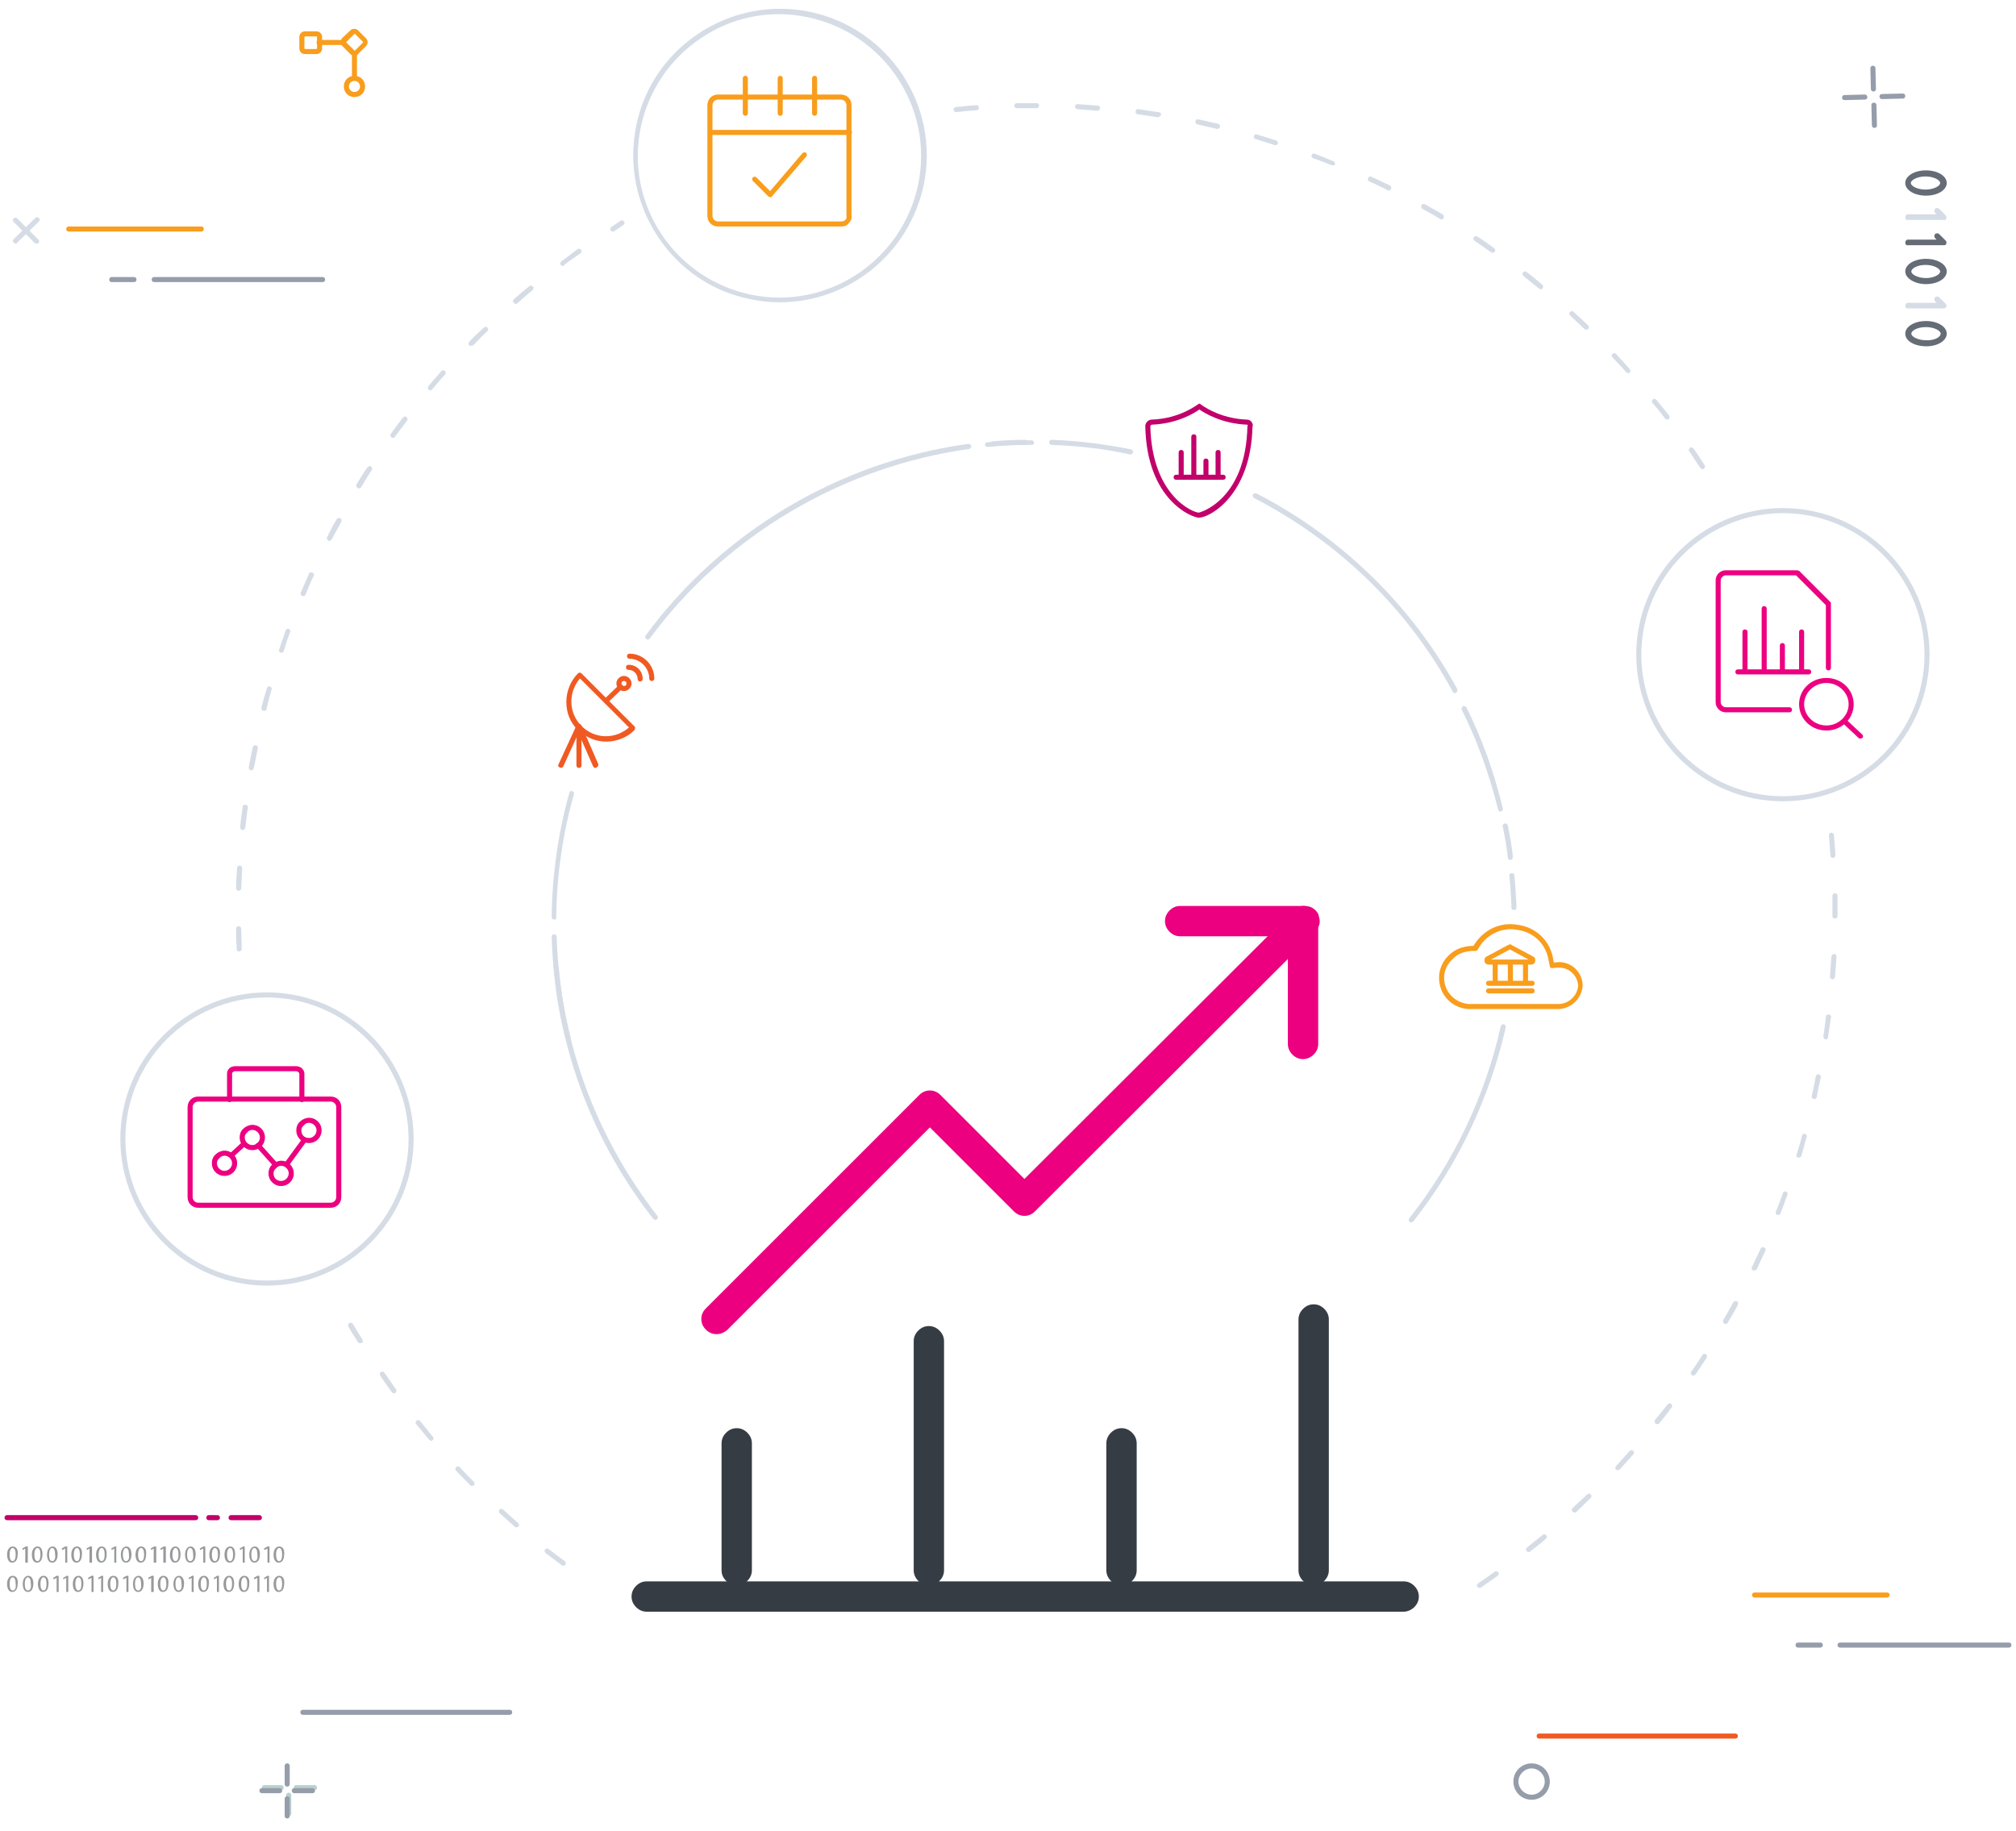 <?xml version="1.0" encoding="utf-8"?>
<!-- Generator: Adobe Illustrator 24.1.0, SVG Export Plug-In . SVG Version: 6.00 Build 0)  -->
<svg version="1.1" id="Layer_1" xmlns="http://www.w3.org/2000/svg" xmlns:xlink="http://www.w3.org/1999/xlink" x="0px" y="0px"
	 viewBox="0 0 398.7 362.1" style="enable-background:new 0 0 398.7 362.1;" xml:space="preserve">
<style type="text/css">
	.st0{fill:#D5DCE5;}
	.st1{fill:#B7D1CD;}
	.st2{fill:#DADCE0;}
	.st3{fill:#F99D1C;}
	.st4{fill:#F05A22;}
	.st5{fill:#ED0080;}
	.st6{fill:#C2006B;}
	.st7{fill:#97999B;}
	.st8{fill:#656C76;}
	.st9{fill:#969DAA;}
	.st10{fill:#363C44;}
</style>
<g>
	<path class="st0" d="M154.2,59.8c-1.9,0-3.8-0.2-5.7-0.6c-7.6-1.5-14.1-5.9-18.4-12.4c-4.3-6.5-5.8-14.2-4.3-21.8l0,0
		c1.5-7.6,5.9-14.1,12.4-18.4c6.5-4.3,14.2-5.8,21.8-4.3c15.7,3.2,25.9,18.5,22.7,34.2C179.8,50.3,167.7,59.8,154.2,59.8z
		 M154.1,2.8c-5.5,0-10.8,1.6-15.4,4.7c-6.2,4.1-10.5,10.5-12,17.8l0,0c-1.5,7.3,0,14.8,4.1,21s10.5,10.5,17.8,12
		c15.1,3.1,29.9-6.8,33-21.9c3.1-15.1-6.8-29.9-21.9-33C157.8,3,156,2.8,154.1,2.8z M126.2,25.2L126.2,25.2L126.2,25.2z"/>
</g>
<g>
	<g>
		<path class="st0" d="M52.8,254.3c-16,0-29-13-29-29s13-29,29-29s29,13,29,29S68.8,254.3,52.8,254.3z M52.8,197.3
			c-15.4,0-28,12.6-28,28s12.6,28,28,28s28-12.6,28-28S68.2,197.3,52.8,197.3z"/>
	</g>
</g>
<g>
	<path class="st0" d="M352.6,158.5c-16,0-29-13-29-29s13-29,29-29s29,13,29,29S368.6,158.5,352.6,158.5z M352.6,101.5
		c-15.4,0-28,12.6-28,28s12.6,28,28,28s28-12.6,28-28S368,101.5,352.6,101.5z"/>
</g>
<path class="st1" d="M55.6,354.1h-3.3c-0.3,0-0.5-0.2-0.5-0.5s0.2-0.5,0.5-0.5h3.3c0.3,0,0.5,0.2,0.5,0.5S55.9,354.1,55.6,354.1z"/>
<path class="st1" d="M62.2,354.1h-3.6c-0.3,0-0.5-0.2-0.5-0.5s0.2-0.5,0.5-0.5h3.6c0.3,0,0.5,0.2,0.5,0.5S62.5,354.1,62.2,354.1z"/>
<path class="st1" d="M57.1,359.2c-0.3,0-0.5-0.2-0.5-0.5v-3.6c0-0.3,0.2-0.5,0.5-0.5s0.5,0.2,0.5,0.5v3.6
	C57.6,359,57.4,359.2,57.1,359.2z"/>
<path class="st2" d="M196.3,88.3c-0.3,0-0.5-0.2-0.5-0.5c0-0.3,0.2-0.5,0.5-0.5c2.1-0.2,4.3-0.3,6.4-0.3c0.3,0,0.5,0.2,0.5,0.5
	S203,88,202.7,88C200.6,88,198.4,88.1,196.3,88.3C196.3,88.3,196.3,88.3,196.3,88.3z"/>
<path class="st2" d="M112.4,206c-0.2,0-0.4-0.1-0.5-0.4c-1.2-4.6-2-9.4-2.4-14.2c0-0.3,0.2-0.5,0.5-0.5c0.3,0,0.5,0.2,0.5,0.5
	c0.4,4.7,1.2,9.5,2.4,14c0.1,0.3-0.1,0.5-0.4,0.6C112.5,206,112.4,206,112.4,206z"/>
<g>
	<path class="st3" d="M166.4,44.8H142c-1.2,0-2.1-0.9-2.1-2.1V20.8c0-1.2,0.9-2.1,2.1-2.1h24.3c1.2,0,2.1,0.9,2.1,2.1v21.9
		c0.1,0.5-0.1,1-0.5,1.4C167.6,44.6,167,44.8,166.4,44.8z M142,19.7c-0.6,0-1.1,0.5-1.1,1.1v21.9c0,0.6,0.5,1.1,1.1,1.1h24.4
		c0.3,0,0.6-0.1,0.8-0.3c0.1-0.1,0.3-0.4,0.2-0.7l0-22c0-0.6-0.5-1.1-1.1-1.1H142z"/>
	<g>
		<path class="st3" d="M147.4,22.9c-0.3,0-0.5-0.2-0.5-0.5v-6.9c0-0.3,0.2-0.5,0.5-0.5s0.5,0.2,0.5,0.5v6.9
			C147.9,22.7,147.7,22.9,147.4,22.9z"/>
		<path class="st3" d="M154.3,22.9c-0.3,0-0.5-0.2-0.5-0.5v-6.9c0-0.3,0.2-0.5,0.5-0.5s0.5,0.2,0.5,0.5v6.9
			C154.8,22.7,154.6,22.9,154.3,22.9z"/>
		<path class="st3" d="M161.1,22.9c-0.3,0-0.5-0.2-0.5-0.5v-6.9c0-0.3,0.2-0.5,0.5-0.5s0.5,0.2,0.5,0.5v6.9
			C161.6,22.7,161.4,22.9,161.1,22.9z"/>
	</g>
	<path class="st3" d="M168,26.7h-27.5c-0.3,0-0.5-0.2-0.5-0.5s0.2-0.5,0.5-0.5H168c0.3,0,0.5,0.2,0.5,0.5S168.3,26.7,168,26.7z"/>
</g>
<path class="st3" d="M152.4,39c-0.1,0-0.3-0.1-0.4-0.1l-3.1-3.1c-0.2-0.2-0.2-0.5,0-0.7s0.5-0.2,0.7,0l2.7,2.7l6.4-7.5
	c0.2-0.2,0.5-0.2,0.7-0.1c0.2,0.2,0.2,0.5,0.1,0.7l-6.8,7.9C152.7,38.9,152.6,39,152.4,39C152.4,39,152.4,39,152.4,39z"/>
<g>
	<path class="st4" d="M120.2,138.9c-0.1,0-0.3-0.1-0.4-0.2c-0.2-0.2-0.2-0.5,0-0.7l2.6-2.5c0.2-0.2,0.5-0.2,0.7,0
		c0.2,0.2,0.2,0.5,0,0.7l-2.6,2.5C120.4,138.9,120.3,138.9,120.2,138.9z"/>
	<path class="st4" d="M123.4,136.7c-0.8,0-1.5-0.7-1.5-1.5s0.7-1.5,1.5-1.5s1.5,0.7,1.5,1.5S124.2,136.7,123.4,136.7z M123.4,134.7
		c-0.3,0-0.5,0.2-0.5,0.5s0.2,0.5,0.5,0.5s0.5-0.2,0.5-0.5S123.7,134.7,123.4,134.7z"/>
</g>
<path class="st4" d="M126.6,134.8c-0.3,0-0.5-0.2-0.5-0.5c0-1-0.8-1.8-1.8-1.8c-0.3,0-0.5-0.2-0.5-0.5s0.2-0.5,0.5-0.5
	c1.6,0,2.8,1.2,2.8,2.8C127.1,134.6,126.9,134.8,126.6,134.8z"/>
<path class="st4" d="M128.9,134.7c-0.3,0-0.5-0.2-0.5-0.5c0-2.1-1.8-3.9-3.9-3.9c-0.3,0-0.5-0.2-0.5-0.5s0.2-0.5,0.5-0.5
	c2.7,0,4.9,2.2,4.9,4.9C129.4,134.5,129.2,134.7,128.9,134.7z"/>
<path class="st4" d="M119.9,146.7c-2,0-4-0.8-5.6-2.3c-1.5-1.4-2.3-3.4-2.3-5.5c0-2.1,0.8-4.2,2.3-5.7c0.2-0.2,0.5-0.2,0.7,0
	l10.5,10.5c0.1,0.1,0.1,0.2,0.1,0.4c0,0.1-0.1,0.3-0.2,0.4C124,145.9,121.9,146.7,119.9,146.7z M114.7,134.2
	c-1.1,1.3-1.7,2.9-1.7,4.6c0,1.8,0.7,3.5,2,4.8c0,0,0,0,0,0c2.6,2.6,6.6,2.7,9.4,0.3L114.7,134.2z"/>
<path class="st4" d="M117.8,151.9c-0.2,0-0.4-0.1-0.5-0.3l-2.9-6.6l-3,6.6c-0.1,0.2-0.4,0.4-0.7,0.2c-0.3-0.1-0.4-0.4-0.2-0.7
	l3.5-7.6c0.1-0.2,0.2-0.3,0.5-0.3c0.2,0,0.4,0.1,0.5,0.3l3.3,7.6c0.1,0.3,0,0.5-0.3,0.7C117.9,151.9,117.9,151.9,117.8,151.9z"/>
<path class="st4" d="M114.5,151.9c-0.3,0-0.5-0.2-0.5-0.5V144c0-0.3,0.2-0.5,0.5-0.5s0.5,0.2,0.5,0.5v7.4
	C115,151.7,114.8,151.9,114.5,151.9z"/>
<g>
	<g>
		<g>
			<path class="st5" d="M353.9,140.9h-12.6c-1.1,0-2-0.9-2-2v-24.1c0-1.1,0.9-2,2-2h14.1c0.1,0,0.3,0.1,0.4,0.1l6.2,6.2
				c0.1,0.1,0.1,0.2,0.1,0.4v12.6c0,0.3-0.2,0.5-0.5,0.5s-0.5-0.2-0.5-0.5v-12.4l-5.9-5.9h-13.9c-0.5,0-1,0.5-1,1v24.1
				c0,0.5,0.5,1,1,1h12.6c0.3,0,0.5,0.2,0.5,0.5S354.2,140.9,353.9,140.9z"/>
		</g>
	</g>
	<path class="st5" d="M357.7,133.4h-14c-0.3,0-0.5-0.2-0.5-0.5s0.2-0.5,0.5-0.5h14c0.3,0,0.5,0.2,0.5,0.5S358,133.4,357.7,133.4z"/>
	<g>
		<path class="st5" d="M345.1,132.9c-0.3,0-0.5-0.2-0.5-0.5V125c0-0.3,0.2-0.5,0.5-0.5s0.5,0.2,0.5,0.5v7.4
			C345.6,132.7,345.4,132.9,345.1,132.9z"/>
		<path class="st5" d="M348.9,132.9c-0.3,0-0.5-0.2-0.5-0.5v-12c0-0.3,0.2-0.5,0.5-0.5s0.5,0.2,0.5,0.5v12
			C349.4,132.7,349.2,132.9,348.9,132.9z"/>
		<path class="st5" d="M352.5,132.9c-0.3,0-0.5-0.2-0.5-0.5v-4.7c0-0.3,0.2-0.5,0.5-0.5s0.5,0.2,0.5,0.5v4.7
			C353,132.7,352.8,132.9,352.5,132.9z"/>
		<path class="st5" d="M356.3,132.9c-0.3,0-0.5-0.2-0.5-0.5V125c0-0.3,0.2-0.5,0.5-0.5s0.5,0.2,0.5,0.5v7.4
			C356.8,132.7,356.6,132.9,356.3,132.9z"/>
	</g>
</g>
<g>
	<g>
		<g>
			<path class="st5" d="M367.9,146.1c-0.1,0-0.2,0-0.3-0.1l-3.2-3c-0.2-0.2-0.2-0.5,0-0.7c0.2-0.2,0.5-0.2,0.7,0l3.2,3
				c0.2,0.2,0.2,0.5,0,0.7C368.2,146,368,146.1,367.9,146.1z"/>
			<g>
				<path class="st5" d="M361.2,144.5c-3,0-5.4-2.3-5.4-5.2s2.4-5.2,5.4-5.2s5.4,2.3,5.4,5.2S364.2,144.5,361.2,144.5z M361.2,135.1
					c-2.4,0-4.4,1.9-4.4,4.2s2,4.2,4.4,4.2c2.4,0,4.4-1.9,4.4-4.2S363.6,135.1,361.2,135.1z"/>
			</g>
		</g>
	</g>
</g>
<path class="st6" d="M241.9,94.9h-9.3c-0.3,0-0.5-0.2-0.5-0.5s0.2-0.5,0.5-0.5h9.3c0.3,0,0.5,0.2,0.5,0.5S242.2,94.9,241.9,94.9z"/>
<g>
	<g>
		<path class="st6" d="M233.6,94.8c-0.3,0-0.5-0.2-0.5-0.5v-4.8c0-0.3,0.2-0.5,0.5-0.5s0.5,0.2,0.5,0.5v4.8
			C234.1,94.6,233.9,94.8,233.6,94.8z"/>
		<path class="st6" d="M236.1,94.8c-0.3,0-0.5-0.2-0.5-0.5v-7.9c0-0.3,0.2-0.5,0.5-0.5s0.5,0.2,0.5,0.5v7.9
			C236.6,94.6,236.4,94.8,236.1,94.8z"/>
		<path class="st6" d="M238.5,94.8c-0.3,0-0.5-0.2-0.5-0.5v-3.1c0-0.3,0.2-0.5,0.5-0.5s0.5,0.2,0.5,0.5v3.1
			C239,94.6,238.8,94.8,238.5,94.8z"/>
		<path class="st6" d="M240.9,94.8c-0.3,0-0.5-0.2-0.5-0.5v-4.8c0-0.3,0.2-0.5,0.5-0.5s0.5,0.2,0.5,0.5v4.8
			C241.4,94.6,241.2,94.8,240.9,94.8z"/>
	</g>
	<g>
		<g>
			<path class="st6" d="M237.1,102.4c-1.3,0-10.3-3.4-10.6-18.1c0-0.7,0.6-1.3,1.3-1.3c5.6-0.2,9-3,9.1-3c0.2-0.2,0.4-0.2,0.6,0
				c0,0,3.5,2.8,9.1,3c0.4,0,0.8,0.2,1,0.6c0.2,0.3,0.2,0.6,0.1,0.8C247.4,97.9,239.3,102.4,237.1,102.4z M237.2,81
				c-1,0.7-4.3,2.8-9.4,3c-0.1,0-0.3,0.2-0.3,0.3c0.3,13.7,8.4,17.1,9.6,17.1c0.1,0,9.3-2.4,9.6-17.1c0-0.1,0-0.1,0.1-0.2
				c0,0-0.1-0.1-0.2-0.1C241.6,83.8,238.2,81.7,237.2,81z"/>
		</g>
	</g>
</g>
<path class="st0" d="M279.1,241.8c-0.1,0-0.2,0-0.3-0.1c-0.2-0.2-0.3-0.5-0.1-0.7c8.7-11,15-24.1,18.1-38c0.1-0.3,0.3-0.4,0.6-0.4
	c0.3,0.1,0.4,0.3,0.4,0.6c-3.2,14-9.5,27.3-18.3,38.4C279.4,241.7,279.2,241.8,279.1,241.8z"/>
<path class="st0" d="M299.4,180c-0.3,0-0.5-0.2-0.5-0.5l0-0.6c-0.1-1.9-0.2-3.8-0.4-5.7c0-0.3,0.2-0.5,0.5-0.5
	c0.3,0,0.5,0.2,0.5,0.5c0.2,1.9,0.3,3.9,0.4,5.8l0,0.6C299.9,179.8,299.7,180,299.4,180C299.4,180,299.4,180,299.4,180z"/>
<path class="st0" d="M298.7,170.1c-0.3,0-0.5-0.2-0.5-0.5c-0.2-2-0.6-4.1-1-6.1c-0.1-0.3,0.1-0.5,0.4-0.6c0.3-0.1,0.5,0.1,0.6,0.4
	c0.4,2,0.8,4.1,1,6.1C299.2,169.8,299,170.1,298.7,170.1C298.7,170.1,298.7,170.1,298.7,170.1z"/>
<path class="st0" d="M296.8,160.6c-0.2,0-0.4-0.2-0.5-0.4c-1.8-7.2-4.2-13.8-7.2-19.8c-0.1-0.2,0-0.5,0.2-0.7c0.2-0.1,0.5,0,0.7,0.2
	c3,6,5.5,12.8,7.2,20c0.1,0.3-0.1,0.5-0.4,0.6C296.9,160.6,296.8,160.6,296.8,160.6z"/>
<path class="st0" d="M287.7,137.1c-0.2,0-0.3-0.1-0.4-0.3c-8.9-16.4-22.5-29.6-39.3-38.3c-0.2-0.1-0.3-0.4-0.2-0.7
	c0.1-0.2,0.4-0.3,0.7-0.2c17,8.8,30.7,22.2,39.7,38.7c0.1,0.2,0,0.5-0.2,0.7C287.9,137.1,287.8,137.1,287.7,137.1z"/>
<path class="st0" d="M223.6,89.9c0,0-0.1,0-0.1,0c-4.9-1.1-10-1.7-15.5-1.9c-0.3,0-0.5-0.2-0.5-0.5c0-0.3,0.2-0.5,0.5-0.5
	c5.5,0.2,10.8,0.9,15.7,1.9c0.3,0.1,0.4,0.3,0.4,0.6C224,89.7,223.8,89.9,223.6,89.9z"/>
<path class="st0" d="M195.3,88.4c-0.3,0-0.5-0.2-0.5-0.4c0-0.3,0.2-0.5,0.4-0.5c2.7-0.3,5.4-0.4,8.8-0.4c0.3,0,0.5,0.2,0.5,0.5
	S204.3,88,204,88C200.7,88,198,88.1,195.3,88.4C195.3,88.4,195.3,88.4,195.3,88.4z"/>
<path class="st0" d="M128.1,126.5c-0.1,0-0.2,0-0.3-0.1c-0.2-0.2-0.3-0.5-0.1-0.7c15.1-20.6,38.4-34.4,63.8-37.9
	c0.3,0,0.5,0.2,0.6,0.4c0,0.3-0.2,0.5-0.4,0.6c-25.2,3.5-48.2,17.2-63.2,37.5C128.4,126.4,128.3,126.5,128.1,126.5z"/>
<path class="st0" d="M109.6,181.9C109.6,181.9,109.6,181.9,109.6,181.9c-0.3,0-0.5-0.2-0.5-0.5c0.1-8.4,1.3-16.7,3.5-24.6
	c0.1-0.3,0.4-0.4,0.6-0.3c0.3,0.1,0.4,0.4,0.3,0.6c-2.2,7.8-3.4,16-3.5,24.4C110.1,181.7,109.9,181.9,109.6,181.9z"/>
<path class="st0" d="M129.6,241.3c-0.1,0-0.3-0.1-0.4-0.2c-12.6-16.1-19.5-35.4-20.1-55.8c0-0.3,0.2-0.5,0.5-0.5
	c0.3,0,0.5,0.2,0.5,0.5c0.6,20.2,7.5,39.2,19.9,55.2c0.2,0.2,0.1,0.5-0.1,0.7C129.8,241.3,129.7,241.3,129.6,241.3z"/>
<g>
	<g>
		<g>
			<g>
				<path class="st3" d="M302.8,190.8h-8.4c-0.4,0-0.7-0.2-0.8-0.6c-0.1-0.4,0-0.8,0.4-1l4.3-2.3c0.1,0,0.2-0.1,0.2-0.1h0.2
					c0.1,0,0.2,0,0.2,0.1l4.3,2.3c0.4,0.2,0.5,0.6,0.4,1C303.5,190.6,303.2,190.8,302.8,190.8z M294.9,189.8h7.4l-3.7-2L294.9,189.8
					z"/>
				<g>
					<path class="st3" d="M295.7,194.9c-0.3,0-0.5-0.2-0.5-0.5v-4c0-0.3,0.2-0.5,0.5-0.5s0.5,0.2,0.5,0.5v4
						C296.2,194.7,296,194.9,295.7,194.9z"/>
					<path class="st3" d="M298.7,194.9c-0.3,0-0.5-0.2-0.5-0.5v-4c0-0.3,0.2-0.5,0.5-0.5s0.5,0.2,0.5,0.5v4
						C299.2,194.7,299,194.9,298.7,194.9z"/>
					<path class="st3" d="M301.7,194.9c-0.3,0-0.5-0.2-0.5-0.5v-4c0-0.3,0.2-0.5,0.5-0.5s0.5,0.2,0.5,0.5v4
						C302.2,194.7,302,194.9,301.7,194.9z"/>
				</g>
				<path class="st3" d="M303,195h-8.6c-0.3,0-0.5-0.2-0.5-0.5s0.2-0.5,0.5-0.5h8.6c0.3,0,0.5,0.2,0.5,0.5S303.3,195,303,195z"/>
				<path class="st3" d="M303,196.5h-8.6c-0.3,0-0.5-0.2-0.5-0.5s0.2-0.5,0.5-0.5h8.6c0.3,0,0.5,0.2,0.5,0.5S303.3,196.5,303,196.5z
					"/>
			</g>
		</g>
	</g>
</g>
<g>
	<path class="st3" d="M308.1,199.6h-17.8c-3.3-0.3-5.7-2.9-5.7-6.2c0-1.7,0.7-3.3,2-4.5c1.1-1.1,2.6-1.7,4.5-1.8l0.3,0l0.2-0.3
		c1.6-2.5,4.2-4,7.1-4c0.6,0,1.3,0.1,1.9,0.2c3.6,0.7,6.1,3.4,6.6,6.9l0.1,0.5l1-0.1c2.6,0,4.7,2.1,4.7,4.7
		C312.8,197.6,310.6,199.6,308.1,199.6z M291.1,188.1c-1.6,0.1-2.9,0.6-3.8,1.6c-1.1,1-1.7,2.3-1.7,3.7c0,2.7,2,4.9,4.8,5.2l17.8,0
		c2,0,3.7-1.6,3.9-3.5c0-2-1.7-3.7-3.7-3.7h-0.4l-1,0.1c-0.3,0-0.5-0.1-0.5-0.4l-0.2-1c-0.5-3.2-2.7-5.5-5.8-6.1
		c-0.6-0.1-1.1-0.2-1.7-0.2c-2.5,0-4.9,1.3-6.3,3.6l-0.3,0.5c-0.1,0.2-0.3,0.2-0.4,0.2H291.1z"/>
</g>
<path class="st0" d="M111.4,309.7c-0.1,0-0.2,0-0.3-0.1c-1.1-0.8-2.1-1.6-3.2-2.4c-0.2-0.2-0.3-0.5-0.1-0.7c0.2-0.2,0.5-0.3,0.7-0.1
	c1,0.8,2.1,1.6,3.2,2.4c0.2,0.2,0.3,0.5,0.1,0.7C111.7,309.6,111.6,309.7,111.4,309.7z M102.1,302.1c-0.1,0-0.2,0-0.3-0.1
	c-1-0.9-2-1.8-3-2.7c-0.2-0.2-0.2-0.5,0-0.7c0.2-0.2,0.5-0.2,0.7,0c1,0.9,2,1.8,3,2.7c0.2,0.2,0.2,0.5,0,0.7
	C102.4,302.1,102.2,302.1,102.1,302.1z M93.4,293.9c-0.1,0-0.3,0-0.4-0.1c-0.9-1-1.9-1.9-2.8-2.9c-0.2-0.2-0.2-0.5,0-0.7
	c0.2-0.2,0.5-0.2,0.7,0c0.9,1,1.8,1.9,2.8,2.9c0.2,0.2,0.2,0.5,0,0.7C93.6,293.9,93.5,293.9,93.4,293.9z M85.3,285
	c-0.1,0-0.3-0.1-0.4-0.2c-0.9-1-1.7-2.1-2.6-3.1c-0.2-0.2-0.1-0.5,0.1-0.7s0.5-0.1,0.7,0.1c0.8,1,1.7,2.1,2.5,3.1
	c0.2,0.2,0.2,0.5-0.1,0.7C85.5,285,85.4,285,85.3,285z M77.9,275.6c-0.2,0-0.3-0.1-0.4-0.2c-0.8-1.1-1.6-2.2-2.3-3.3
	c-0.2-0.2-0.1-0.5,0.1-0.7c0.2-0.2,0.5-0.1,0.7,0.1c0.8,1.1,1.5,2.2,2.3,3.3c0.2,0.2,0.1,0.5-0.1,0.7
	C78.1,275.6,78,275.6,77.9,275.6z M71.2,265.7c-0.2,0-0.3-0.1-0.4-0.2c-0.6-1-1.3-2-1.9-3.1c-0.1-0.2-0.1-0.5,0.2-0.7
	c0.2-0.1,0.5-0.1,0.7,0.2c0.6,1,1.2,2,1.9,3.1c0.1,0.2,0.1,0.5-0.2,0.7C71.3,265.6,71.2,265.7,71.2,265.7z"/>
<path class="st0" d="M292.6,314.1c-0.2,0-0.3-0.1-0.4-0.2c-0.2-0.2-0.1-0.5,0.1-0.7c1.1-0.7,2.2-1.5,3.3-2.3
	c0.2-0.2,0.5-0.1,0.7,0.1c0.2,0.2,0.1,0.5-0.1,0.7c-1.1,0.8-2.2,1.5-3.3,2.3C292.8,314.1,292.7,314.1,292.6,314.1z M302.3,307
	c-0.1,0-0.3-0.1-0.4-0.2c-0.2-0.2-0.1-0.5,0.1-0.7c1-0.8,2.1-1.7,3.1-2.5c0.2-0.2,0.5-0.1,0.7,0.1c0.2,0.2,0.1,0.5-0.1,0.7
	c-1,0.9-2.1,1.7-3.1,2.5C302.5,307,302.4,307,302.3,307z M311.4,299.2c-0.1,0-0.3-0.1-0.4-0.2c-0.2-0.2-0.2-0.5,0-0.7
	c1-0.9,1.9-1.8,2.9-2.7c0.2-0.2,0.5-0.2,0.7,0c0.2,0.2,0.2,0.5,0,0.7c-1,0.9-1.9,1.9-2.9,2.8C311.6,299.2,311.5,299.2,311.4,299.2z
	 M319.9,290.8c-0.1,0-0.2,0-0.3-0.1c-0.2-0.2-0.2-0.5,0-0.7c0.9-1,1.8-2,2.7-3c0.2-0.2,0.5-0.2,0.7,0c0.2,0.2,0.2,0.5,0,0.7
	c-0.9,1-1.8,2-2.7,3C320.1,290.7,320,290.8,319.9,290.8z M327.7,281.7c-0.1,0-0.2,0-0.3-0.1c-0.2-0.2-0.2-0.5-0.1-0.7
	c0.8-1,1.7-2.1,2.5-3.1c0.2-0.2,0.5-0.3,0.7-0.1c0.2,0.2,0.3,0.5,0.1,0.7c-0.8,1.1-1.6,2.1-2.5,3.2
	C328,281.6,327.9,281.7,327.7,281.7z M334.9,272.1c-0.1,0-0.2,0-0.3-0.1c-0.2-0.2-0.3-0.5-0.1-0.7c0.8-1.1,1.5-2.2,2.2-3.3
	c0.2-0.2,0.5-0.3,0.7-0.1c0.2,0.2,0.3,0.5,0.1,0.7c-0.7,1.1-1.5,2.2-2.2,3.3C335.2,272,335,272.1,334.9,272.1z M341.3,261.9
	c-0.1,0-0.2,0-0.3-0.1c-0.2-0.1-0.3-0.4-0.2-0.7c0.7-1.1,1.3-2.3,2-3.5c0.1-0.2,0.4-0.3,0.7-0.2c0.2,0.1,0.3,0.4,0.2,0.7
	c-0.6,1.2-1.3,2.3-2,3.5C341.6,261.8,341.5,261.9,341.3,261.9z M346.9,251.3c-0.1,0-0.1,0-0.2,0c-0.2-0.1-0.4-0.4-0.2-0.7
	c0.6-1.2,1.1-2.4,1.7-3.6c0.1-0.3,0.4-0.4,0.7-0.2c0.3,0.1,0.4,0.4,0.2,0.7c-0.6,1.2-1.1,2.4-1.7,3.6
	C347.3,251.2,347.1,251.3,346.9,251.3z M351.7,240.3c-0.1,0-0.1,0-0.2,0c-0.3-0.1-0.4-0.4-0.3-0.6c0.5-1.2,1-2.5,1.4-3.7
	c0.1-0.3,0.4-0.4,0.6-0.3c0.3,0.1,0.4,0.4,0.3,0.6c-0.5,1.3-0.9,2.5-1.4,3.8C352.1,240.2,351.9,240.3,351.7,240.3z M355.7,229
	c0,0-0.1,0-0.1,0c-0.3-0.1-0.4-0.4-0.3-0.6c0.4-1.3,0.8-2.5,1.1-3.8c0.1-0.3,0.3-0.4,0.6-0.3c0.3,0.1,0.4,0.4,0.3,0.6
	c-0.4,1.3-0.7,2.6-1.1,3.9C356.1,228.8,355.9,229,355.7,229z M358.8,217.4c0,0-0.1,0-0.1,0c-0.3-0.1-0.4-0.3-0.4-0.6
	c0.3-1.3,0.6-2.6,0.8-3.9c0.1-0.3,0.3-0.4,0.6-0.4c0.3,0.1,0.4,0.3,0.4,0.6c-0.3,1.3-0.6,2.6-0.8,3.9
	C359.3,217.2,359.1,217.4,358.8,217.4z M361.1,205.6C361,205.6,361,205.6,361.1,205.6c-0.3,0-0.5-0.3-0.5-0.6
	c0.2-1.3,0.4-2.6,0.5-3.9c0-0.3,0.3-0.5,0.6-0.4c0.3,0,0.5,0.3,0.4,0.6c-0.2,1.3-0.4,2.7-0.6,4C361.5,205.4,361.3,205.6,361.1,205.6
	z M362.4,193.7C362.4,193.7,362.4,193.7,362.4,193.7c-0.3,0-0.5-0.3-0.5-0.5c0.1-1.3,0.2-2.6,0.3-4c0-0.3,0.3-0.5,0.5-0.5
	c0.3,0,0.5,0.2,0.5,0.5c-0.1,1.3-0.2,2.7-0.3,4C362.9,193.5,362.7,193.7,362.4,193.7z M362.9,181.7
	C362.9,181.7,362.9,181.7,362.9,181.7c-0.3,0-0.5-0.2-0.5-0.5l0-0.5c0-1.2,0-2.3,0-3.5c0-0.3,0.2-0.5,0.5-0.5c0.3,0,0.5,0.2,0.5,0.5
	c0,1.2,0,2.3,0,3.5l0,0.5C363.4,181.5,363.2,181.7,362.9,181.7z M362.5,169.7c-0.3,0-0.5-0.2-0.5-0.5l-0.3-4c0-0.3,0.2-0.5,0.5-0.5
	c0.2,0,0.5,0.2,0.5,0.5l0.3,4C363,169.4,362.8,169.7,362.5,169.7C362.6,169.7,362.5,169.7,362.5,169.7z"/>
<path class="st0" d="M336.7,92.8c-0.2,0-0.3-0.1-0.4-0.2c-0.7-1.1-1.5-2.2-2.2-3.3c-0.2-0.2-0.1-0.5,0.1-0.7
	c0.2-0.2,0.5-0.1,0.7,0.1c0.8,1.1,1.5,2.2,2.2,3.3c0.2,0.2,0.1,0.5-0.1,0.7C336.9,92.8,336.8,92.8,336.7,92.8z M329.7,83
	c-0.1,0-0.3-0.1-0.4-0.2c-0.8-1.1-1.6-2.1-2.5-3.1c-0.2-0.2-0.1-0.5,0.1-0.7c0.2-0.2,0.5-0.1,0.7,0.1c0.8,1,1.7,2.1,2.5,3.1
	c0.2,0.2,0.1,0.5-0.1,0.7C329.9,83,329.8,83,329.7,83z M322,73.8c-0.1,0-0.3-0.1-0.4-0.2c-0.9-1-1.8-2-2.7-2.9
	c-0.2-0.2-0.2-0.5,0-0.7c0.2-0.2,0.5-0.2,0.7,0c0.9,1,1.8,2,2.7,3c0.2,0.2,0.2,0.5,0,0.7C322.3,73.8,322.2,73.8,322,73.8z
	 M313.7,65.2c-0.1,0-0.2,0-0.3-0.1c-1-0.9-1.9-1.8-2.9-2.7c-0.2-0.2-0.2-0.5,0-0.7c0.2-0.2,0.5-0.2,0.7,0c1,0.9,2,1.8,2.9,2.7
	c0.2,0.2,0.2,0.5,0,0.7C314,65.1,313.8,65.2,313.7,65.2z M304.7,57.2c-0.1,0-0.2,0-0.3-0.1c-1-0.8-2.1-1.7-3.1-2.5
	c-0.2-0.2-0.3-0.5-0.1-0.7c0.2-0.2,0.5-0.3,0.7-0.1c1.1,0.8,2.1,1.7,3.1,2.5c0.2,0.2,0.2,0.5,0.1,0.7
	C305,57.2,304.9,57.2,304.7,57.2z M295.2,50c-0.1,0-0.2,0-0.3-0.1c-1.1-0.8-2.2-1.5-3.3-2.3c-0.2-0.2-0.3-0.5-0.1-0.7
	c0.2-0.2,0.5-0.3,0.7-0.1c1.1,0.7,2.2,1.5,3.3,2.3c0.2,0.2,0.3,0.5,0.1,0.7C295.5,49.9,295.3,50,295.2,50z M285.1,43.4
	c-0.1,0-0.2,0-0.3-0.1c-1.1-0.7-2.3-1.3-3.5-2c-0.2-0.1-0.3-0.4-0.2-0.7c0.1-0.2,0.4-0.3,0.7-0.2c1.2,0.7,2.3,1.3,3.5,2
	c0.2,0.1,0.3,0.4,0.2,0.7C285.5,43.3,285.3,43.4,285.1,43.4z M274.6,37.7c-0.1,0-0.2,0-0.2-0.1c-1.2-0.6-2.4-1.2-3.6-1.7
	c-0.2-0.1-0.4-0.4-0.2-0.7c0.1-0.3,0.4-0.4,0.7-0.2c1.2,0.6,2.4,1.1,3.6,1.7c0.2,0.1,0.3,0.4,0.2,0.7
	C274.9,37.6,274.8,37.7,274.6,37.7z M263.6,32.7c-0.1,0-0.1,0-0.2,0c-1.2-0.5-2.5-1-3.7-1.4c-0.3-0.1-0.4-0.4-0.3-0.6
	c0.1-0.3,0.4-0.4,0.6-0.3c1.3,0.5,2.5,1,3.7,1.5c0.3,0.1,0.4,0.4,0.3,0.7C264,32.6,263.8,32.7,263.6,32.7z M252.3,28.7
	c0,0-0.1,0-0.2,0c-1.3-0.4-2.5-0.8-3.8-1.2c-0.3-0.1-0.4-0.4-0.3-0.6c0.1-0.3,0.4-0.4,0.6-0.3c1.3,0.4,2.6,0.8,3.8,1.2
	c0.3,0.1,0.4,0.4,0.3,0.6C252.8,28.5,252.6,28.7,252.3,28.7z M240.8,25.5c0,0-0.1,0-0.1,0c-1.3-0.3-2.6-0.6-3.9-0.9
	c-0.3-0.1-0.4-0.3-0.4-0.6c0.1-0.3,0.3-0.4,0.6-0.4c1.3,0.3,2.6,0.6,3.9,0.9c0.3,0.1,0.4,0.3,0.4,0.6
	C241.2,25.3,241,25.5,240.8,25.5z M229,23.2C228.9,23.2,228.9,23.2,229,23.2c-1.4-0.2-2.7-0.4-4-0.6c-0.3,0-0.5-0.3-0.4-0.6
	c0-0.3,0.3-0.5,0.6-0.4c1.3,0.2,2.7,0.4,4,0.6c0.3,0,0.5,0.3,0.4,0.6C229.4,23,229.2,23.2,229,23.2z M189.1,22.2
	c-0.2,0-0.4-0.2-0.5-0.4c-0.1-0.3,0.1-0.5,0.4-0.6c0.3-0.1,0.6-0.1,0.9-0.1c0.2,0,0.5,0,0.8-0.1c0.8-0.1,1.6-0.1,2.4-0.2
	c0.3,0,0.5,0.2,0.5,0.5c0,0.3-0.2,0.5-0.5,0.5c-0.8,0.1-1.6,0.1-2.4,0.2c-0.3,0-0.5,0.1-0.8,0.1C189.7,22.1,189.4,22.1,189.1,22.2
	C189.2,22.2,189.1,22.2,189.1,22.2z M217.1,21.9C217,21.9,217,21.9,217.1,21.9c-1.4-0.1-2.7-0.2-4-0.3c-0.3,0-0.5-0.2-0.5-0.5
	c0-0.3,0.2-0.5,0.5-0.5c1.3,0.1,2.7,0.2,4,0.3c0.3,0,0.5,0.3,0.5,0.5C217.5,21.7,217.3,21.9,217.1,21.9z M201.1,21.4
	c-0.3,0-0.5-0.2-0.5-0.5c0-0.3,0.2-0.5,0.5-0.5c1.3,0,2.6,0,3.9,0c0.3,0,0.5,0.2,0.5,0.5c0,0.3-0.2,0.5-0.5,0.5
	C203.6,21.4,202.4,21.4,201.1,21.4C201.1,21.4,201.1,21.4,201.1,21.4z"/>
<path class="st0" d="M47.3,188.2c-0.3,0-0.5-0.2-0.5-0.5l0-0.4c-0.1-1.2-0.1-2.4-0.1-3.6c0-0.3,0.2-0.5,0.5-0.5
	c0.2,0,0.5,0.2,0.5,0.5c0,1.2,0.1,2.4,0.1,3.6l0,0.4C47.8,188,47.6,188.2,47.3,188.2C47.3,188.2,47.3,188.2,47.3,188.2z M47.2,176.2
	C47.2,176.2,47.2,176.2,47.2,176.2c-0.3,0-0.5-0.2-0.5-0.5c0-1.3,0.1-2.7,0.2-4c0-0.3,0.3-0.5,0.5-0.5c0.3,0,0.5,0.3,0.5,0.5
	c-0.1,1.3-0.1,2.7-0.2,4C47.7,176,47.4,176.2,47.2,176.2z M48,164.2C48,164.2,47.9,164.2,48,164.2c-0.3,0-0.5-0.3-0.5-0.6
	c0.1-1.3,0.3-2.7,0.5-4c0-0.3,0.3-0.5,0.6-0.4c0.3,0,0.5,0.3,0.4,0.6c-0.2,1.3-0.3,2.6-0.5,4C48.4,164,48.2,164.2,48,164.2z
	 M49.7,152.4C49.6,152.4,49.6,152.4,49.7,152.4c-0.4-0.1-0.5-0.3-0.5-0.6c0.2-1.3,0.5-2.6,0.8-4c0.1-0.3,0.3-0.4,0.6-0.4
	c0.3,0.1,0.4,0.3,0.4,0.6c-0.3,1.3-0.5,2.6-0.8,3.9C50.1,152.2,49.9,152.4,49.7,152.4z M52.2,140.6c0,0-0.1,0-0.1,0
	c-0.3-0.1-0.4-0.3-0.4-0.6c0.3-1.3,0.7-2.6,1.1-3.9c0.1-0.3,0.4-0.4,0.6-0.3c0.3,0.1,0.4,0.4,0.3,0.6c-0.4,1.3-0.7,2.6-1,3.9
	C52.7,140.5,52.5,140.6,52.2,140.6z M55.7,129.1c-0.1,0-0.1,0-0.2,0c-0.3-0.1-0.4-0.4-0.3-0.6c0.4-1.3,0.9-2.5,1.3-3.8
	c0.1-0.3,0.4-0.4,0.6-0.3c0.3,0.1,0.4,0.4,0.3,0.6c-0.5,1.2-0.9,2.5-1.3,3.8C56.1,129,55.9,129.1,55.7,129.1z M60,117.9
	c-0.1,0-0.1,0-0.2,0c-0.3-0.1-0.4-0.4-0.3-0.7c0.5-1.2,1.1-2.5,1.6-3.7c0.1-0.3,0.4-0.4,0.7-0.2c0.3,0.1,0.4,0.4,0.2,0.7
	c-0.6,1.2-1.1,2.4-1.6,3.7C60.3,117.8,60.2,117.9,60,117.9z M65.1,107c-0.1,0-0.2,0-0.2-0.1c-0.2-0.1-0.3-0.4-0.2-0.7
	c0.6-1.2,1.2-2.4,1.9-3.5c0.1-0.2,0.4-0.3,0.7-0.2c0.2,0.1,0.3,0.4,0.2,0.7c-0.6,1.2-1.3,2.3-1.9,3.5C65.4,106.9,65.3,107,65.1,107z
	 M71,96.6c-0.1,0-0.2,0-0.3-0.1c-0.2-0.1-0.3-0.5-0.2-0.7c0.7-1.1,1.4-2.3,2.2-3.4c0.2-0.2,0.5-0.3,0.7-0.1c0.2,0.2,0.3,0.5,0.1,0.7
	c-0.7,1.1-1.4,2.2-2.1,3.4C71.3,96.5,71.2,96.6,71,96.6z M77.7,86.6c-0.1,0-0.2,0-0.3-0.1c-0.2-0.2-0.3-0.5-0.1-0.7
	c0.8-1.1,1.6-2.2,2.4-3.2c0.2-0.2,0.5-0.3,0.7-0.1c0.2,0.2,0.3,0.5,0.1,0.7c-0.8,1.1-1.6,2.1-2.4,3.2C78,86.6,77.9,86.6,77.7,86.6z
	 M85.1,77.2c-0.1,0-0.2,0-0.3-0.1c-0.2-0.2-0.2-0.5-0.1-0.7c0.9-1,1.7-2,2.6-3c0.2-0.2,0.5-0.2,0.7,0c0.2,0.2,0.2,0.5,0,0.7
	c-0.9,1-1.8,2-2.6,3C85.4,77.1,85.3,77.2,85.1,77.2z M93.2,68.4c-0.1,0-0.3,0-0.4-0.1c-0.2-0.2-0.2-0.5,0-0.7c0.9-1,1.9-1.9,2.9-2.8
	c0.2-0.2,0.5-0.2,0.7,0s0.2,0.5,0,0.7c-1,0.9-1.9,1.9-2.8,2.8C93.5,68.3,93.4,68.4,93.2,68.4z M102,60.1c-0.1,0-0.3-0.1-0.4-0.2
	c-0.2-0.2-0.2-0.5,0-0.7c1-0.9,2-1.7,3.1-2.6c0.2-0.2,0.5-0.1,0.7,0.1s0.1,0.5-0.1,0.7c-1,0.8-2,1.7-3,2.6
	C102.2,60.1,102.1,60.1,102,60.1z M111.3,52.6c-0.2,0-0.3-0.1-0.4-0.2c-0.2-0.2-0.1-0.5,0.1-0.7c1.1-0.8,2.2-1.6,3.2-2.4
	c0.2-0.2,0.5-0.1,0.7,0.1c0.2,0.2,0.1,0.5-0.1,0.7c-1.1,0.8-2.2,1.5-3.2,2.3C111.5,52.6,111.4,52.6,111.3,52.6z M121.2,45.8
	c-0.2,0-0.3-0.1-0.4-0.2c-0.2-0.2-0.1-0.5,0.1-0.7c0.6-0.4,1.2-0.8,1.8-1.2c0.2-0.2,0.5-0.1,0.7,0.1c0.2,0.2,0.1,0.5-0.1,0.7
	c-0.6,0.4-1.2,0.8-1.8,1.2C121.4,45.8,121.3,45.8,121.2,45.8z"/>
<g>
	<path class="st5" d="M65.4,238.9H39.2c-1.2,0-2.1-0.9-2.1-2.1V219c0-1.2,0.9-2.1,2.1-2.1h26.2c1.2,0,2.1,0.9,2.1,2.1v17.8
		C67.5,238,66.6,238.9,65.4,238.9z M39.2,217.9c-0.6,0-1.1,0.5-1.1,1.1v17.8c0,0.6,0.5,1.1,1.1,1.1h26.2c0.6,0,1.1-0.5,1.1-1.1V219
		c0-0.6-0.5-1.1-1.1-1.1H39.2z"/>
	<path class="st5" d="M59.7,218c-0.3,0-0.5-0.2-0.5-0.5v-5.1c0-0.2-0.3-0.5-0.6-0.5H46.5c-0.3,0-0.6,0.2-0.6,0.5v5.1
		c0,0.3-0.2,0.5-0.5,0.5s-0.5-0.2-0.5-0.5v-5.1c0-0.9,0.7-1.5,1.6-1.5h12.1c0.9,0,1.6,0.7,1.6,1.5v5.1C60.2,217.8,60,218,59.7,218z"
		/>
</g>
<g>
	<path class="st5" d="M44.4,232.6c-1.4,0-2.5-1.1-2.5-2.5c0-0.8,0.3-1.4,0.8-1.8c0.4-0.4,1.1-0.7,1.7-0.7c1.4,0,2.5,1.1,2.5,2.5
		S45.8,232.6,44.4,232.6z M44.4,228.6c-0.4,0-0.8,0.2-1,0.5c-0.4,0.3-0.5,0.7-0.5,1c0,0.8,0.7,1.5,1.5,1.5s1.5-0.7,1.5-1.5
		S45.2,228.6,44.4,228.6z"/>
	<path class="st5" d="M55.6,234.6c-1.4,0-2.5-1.1-2.5-2.5c0-0.8,0.3-1.4,0.8-1.8c0.4-0.4,1.1-0.7,1.7-0.7c1.4,0,2.5,1.1,2.5,2.5
		S57,234.6,55.6,234.6z M55.6,230.6c-0.4,0-0.8,0.2-1,0.5c-0.4,0.3-0.5,0.7-0.5,1c0,0.9,0.6,1.5,1.5,1.5c0.8,0,1.5-0.7,1.5-1.5
		S56.4,230.6,55.6,230.6z"/>
	<path class="st5" d="M61.1,226.1c-1.4,0-2.5-1.1-2.5-2.5c0-0.8,0.3-1.4,0.8-1.8c0.4-0.4,1.1-0.7,1.7-0.7c1.4,0,2.5,1.1,2.5,2.5
		S62.5,226.1,61.1,226.1z M61.1,222.1c-0.4,0-0.8,0.2-1,0.5c-0.4,0.3-0.5,0.7-0.5,1c0,0.9,0.6,1.5,1.5,1.5c0.8,0,1.5-0.7,1.5-1.5
		S61.9,222.1,61.1,222.1z"/>
	<path class="st5" d="M56.7,230.8c-0.1,0-0.2,0-0.3-0.1c-0.2-0.2-0.3-0.5-0.1-0.7l3.5-4.8c0.2-0.2,0.5-0.3,0.7-0.1
		c0.2,0.2,0.3,0.5,0.1,0.7l-3.5,4.8C57,230.7,56.9,230.8,56.7,230.8z"/>
	<path class="st5" d="M54.5,230.9c-0.1,0-0.3-0.1-0.4-0.2l-3.4-3.8c-0.2-0.2-0.2-0.5,0-0.7c0.2-0.2,0.5-0.2,0.7,0l3.4,3.8
		c0.2,0.2,0.2,0.5,0,0.7C54.7,230.9,54.6,230.9,54.5,230.9z"/>
	<path class="st5" d="M45.8,229.1c-0.1,0-0.3-0.1-0.4-0.2c-0.2-0.2-0.2-0.5,0-0.7l2.5-2.3c0.2-0.2,0.5-0.2,0.7,0
		c0.2,0.2,0.2,0.5,0,0.7l-2.5,2.3C46,229.1,45.9,229.1,45.8,229.1z"/>
	<path class="st5" d="M49.9,227.5c-1.4,0-2.5-1.1-2.5-2.5c0-0.8,0.3-1.4,0.8-1.8c0.4-0.4,1.1-0.7,1.7-0.7c1.4,0,2.5,1.1,2.5,2.5
		S51.3,227.5,49.9,227.5z M49.9,223.5c-0.4,0-0.8,0.2-1,0.5c-0.4,0.3-0.5,0.7-0.5,1c0,0.8,0.7,1.5,1.5,1.5s1.5-0.7,1.5-1.5
		S50.7,223.5,49.9,223.5z"/>
</g>
<g>
	<path class="st6" d="M51.3,300.7h-5.6c-0.3,0-0.5-0.2-0.5-0.5s0.2-0.5,0.5-0.5h5.6c0.3,0,0.5,0.2,0.5,0.5S51.6,300.7,51.3,300.7z"
		/>
	<g>
		<g>
			<path class="st7" d="M2.5,308.8c-0.4,0-0.6-0.5-0.6-1.3c0-0.9,0.3-1.3,0.6-1.3c0.4,0,0.6,0.5,0.6,1.3S2.9,308.8,2.5,308.8
				 M2.5,305.9c-0.6,0-1.1,0.6-1.1,1.6s0.4,1.6,1,1.6c0.7,0,1.1-0.6,1.1-1.7C3.6,306.5,3.2,305.9,2.5,305.9"/>
			<polygon class="st7" points="5,306.3 5,306.3 5,309.1 5.5,309.1 5.5,305.9 5.1,305.9 4.4,306.3 4.5,306.6 			"/>
			<path class="st7" d="M7.4,308.8c-0.4,0-0.6-0.5-0.6-1.3c0-0.9,0.3-1.3,0.6-1.3c0.4,0,0.6,0.5,0.6,1.3S7.8,308.8,7.4,308.8
				 M7.4,305.9c-0.6,0-1.1,0.6-1.1,1.6s0.4,1.6,1,1.6c0.7,0,1.1-0.6,1.1-1.7C8.4,306.5,8.1,305.9,7.4,305.9"/>
			<path class="st7" d="M10.3,308.8c-0.4,0-0.6-0.5-0.6-1.3c0-0.9,0.3-1.3,0.6-1.3c0.4,0,0.6,0.5,0.6,1.3
				C11,308.3,10.8,308.8,10.3,308.8 M10.4,305.9c-0.6,0-1.1,0.6-1.1,1.6s0.4,1.6,1,1.6c0.7,0,1.1-0.6,1.1-1.7
				C11.4,306.5,11,305.9,10.4,305.9"/>
			<polygon class="st7" points="12.9,306.3 12.9,306.3 12.9,309.1 13.3,309.1 13.3,305.9 12.9,305.9 12.2,306.3 12.3,306.6 			"/>
			<path class="st7" d="M15.2,308.8c-0.4,0-0.6-0.5-0.6-1.3c0-0.9,0.3-1.3,0.6-1.3c0.4,0,0.6,0.5,0.6,1.3S15.6,308.8,15.2,308.8
				 M15.2,305.9c-0.6,0-1.1,0.6-1.1,1.6s0.4,1.6,1,1.6c0.7,0,1.1-0.6,1.1-1.7C16.3,306.5,15.9,305.9,15.2,305.9"/>
			<polygon class="st7" points="17.7,306.3 17.7,306.3 17.7,309.1 18.2,309.1 18.2,305.9 17.8,305.9 17.1,306.3 17.2,306.6 			"/>
			<path class="st7" d="M20.1,308.8c-0.4,0-0.6-0.5-0.6-1.3c0-0.9,0.3-1.3,0.6-1.3c0.4,0,0.6,0.5,0.6,1.3S20.5,308.8,20.1,308.8
				 M20.1,305.9c-0.6,0-1.1,0.6-1.1,1.6s0.4,1.6,1,1.6c0.7,0,1.1-0.6,1.1-1.7C21.1,306.5,20.8,305.9,20.1,305.9"/>
			<polygon class="st7" points="22.6,306.3 22.6,306.3 22.6,309.1 23,309.1 23,305.9 22.7,305.9 22,306.3 22.1,306.6 			"/>
			<path class="st7" d="M24.9,308.8c-0.4,0-0.6-0.5-0.6-1.3c0-0.9,0.3-1.3,0.6-1.3c0.4,0,0.6,0.5,0.6,1.3
				C25.6,308.3,25.4,308.8,24.9,308.8 M25,305.9c-0.6,0-1.1,0.6-1.1,1.6s0.4,1.6,1,1.6c0.7,0,1.1-0.6,1.1-1.7
				C26,306.5,25.6,305.9,25,305.9"/>
			<path class="st7" d="M27.9,308.8c-0.4,0-0.6-0.5-0.6-1.3c0-0.9,0.3-1.3,0.6-1.3c0.4,0,0.6,0.5,0.6,1.3S28.3,308.8,27.9,308.8
				 M27.9,305.9c-0.6,0-1.1,0.6-1.1,1.6s0.4,1.6,1,1.6c0.7,0,1.1-0.6,1.1-1.7C29,306.5,28.6,305.9,27.9,305.9"/>
			<polygon class="st7" points="30.4,306.3 30.4,306.3 30.4,309.1 30.9,309.1 30.9,305.9 30.5,305.9 29.8,306.3 29.9,306.6 			"/>
			<polygon class="st7" points="32.3,306.3 32.3,306.3 32.3,309.1 32.8,309.1 32.8,305.9 32.4,305.9 31.7,306.3 31.8,306.6 			"/>
			<path class="st7" d="M34.7,308.8c-0.4,0-0.6-0.5-0.6-1.3c0-0.9,0.3-1.3,0.6-1.3c0.4,0,0.6,0.5,0.6,1.3S35.1,308.8,34.7,308.8
				 M34.7,305.9c-0.6,0-1.1,0.6-1.1,1.6s0.4,1.6,1,1.6c0.7,0,1.1-0.6,1.1-1.7C35.7,306.5,35.3,305.9,34.7,305.9"/>
			<path class="st7" d="M37.6,308.8c-0.4,0-0.6-0.5-0.6-1.3c0-0.9,0.3-1.3,0.6-1.3c0.4,0,0.6,0.5,0.6,1.3
				C38.3,308.3,38.1,308.8,37.6,308.8 M37.7,305.9c-0.6,0-1.1,0.6-1.1,1.6s0.4,1.6,1,1.6c0.7,0,1.1-0.6,1.1-1.7
				C38.7,306.5,38.3,305.9,37.7,305.9"/>
			<polygon class="st7" points="40.2,306.3 40.2,306.3 40.2,309.1 40.6,309.1 40.6,305.9 40.2,305.9 39.5,306.3 39.6,306.6 			"/>
			<path class="st7" d="M42.5,308.8c-0.4,0-0.6-0.5-0.6-1.3c0-0.9,0.3-1.3,0.6-1.3c0.4,0,0.6,0.5,0.6,1.3S42.9,308.8,42.5,308.8
				 M42.5,305.9c-0.6,0-1.1,0.6-1.1,1.6s0.4,1.6,1,1.6c0.7,0,1.1-0.6,1.1-1.7C43.6,306.5,43.2,305.9,42.5,305.9"/>
			<path class="st7" d="M45.5,308.8c-0.4,0-0.6-0.5-0.6-1.3c0-0.9,0.3-1.3,0.6-1.3c0.4,0,0.6,0.5,0.6,1.3S45.9,308.8,45.5,308.8
				 M45.5,305.9c-0.6,0-1.1,0.6-1.1,1.6s0.4,1.6,1,1.6c0.7,0,1.1-0.6,1.1-1.7C46.5,306.5,46.2,305.9,45.5,305.9"/>
			<polygon class="st7" points="48,306.3 48,306.3 48,309.1 48.4,309.1 48.4,305.9 48.1,305.9 47.4,306.3 47.5,306.6 			"/>
			<path class="st7" d="M50.3,308.8c-0.4,0-0.6-0.5-0.6-1.3c0-0.9,0.3-1.3,0.6-1.3c0.4,0,0.6,0.5,0.6,1.3
				C51,308.3,50.8,308.8,50.3,308.8 M50.4,305.9c-0.6,0-1.1,0.6-1.1,1.6s0.4,1.6,1,1.6c0.7,0,1.1-0.6,1.1-1.7
				C51.4,306.5,51,305.9,50.4,305.9"/>
			<polygon class="st7" points="52.9,306.3 52.9,306.3 52.9,309.1 53.3,309.1 53.3,305.9 52.9,305.9 52.2,306.3 52.3,306.6 			"/>
			<path class="st7" d="M55.2,308.8c-0.4,0-0.6-0.5-0.6-1.3c0-0.9,0.3-1.3,0.6-1.3c0.4,0,0.6,0.5,0.6,1.3S55.6,308.8,55.2,308.8
				 M55.2,305.9c-0.6,0-1.1,0.6-1.1,1.6s0.4,1.6,1,1.6c0.7,0,1.1-0.6,1.1-1.7C56.3,306.5,55.9,305.9,55.2,305.9"/>
		</g>
		<g>
			<path class="st7" d="M2.5,314.6c-0.4,0-0.6-0.5-0.6-1.3c0-0.9,0.3-1.3,0.6-1.3c0.4,0,0.6,0.5,0.6,1.3
				C3.2,314.1,3,314.6,2.5,314.6 M2.5,311.7c-0.6,0-1.1,0.6-1.1,1.6s0.4,1.6,1,1.6c0.7,0,1.1-0.6,1.1-1.7
				C3.6,312.3,3.2,311.7,2.5,311.7"/>
			<path class="st7" d="M8.6,314.6c-0.4,0-0.6-0.5-0.6-1.3c0-0.9,0.3-1.3,0.6-1.3c0.4,0,0.6,0.5,0.6,1.3
				C9.2,314.1,9,314.6,8.6,314.6 M8.6,311.7c-0.6,0-1.1,0.6-1.1,1.6s0.4,1.6,1,1.6c0.7,0,1.1-0.6,1.1-1.7
				C9.6,312.3,9.3,311.7,8.6,311.7"/>
			<path class="st7" d="M5.5,314.6c-0.4,0-0.6-0.5-0.6-1.3c0-0.9,0.3-1.3,0.6-1.3c0.4,0,0.6,0.5,0.6,1.3
				C6.2,314.1,6,314.6,5.5,314.6 M5.6,311.7c-0.6,0-1.1,0.6-1.1,1.6s0.4,1.6,1,1.6c0.7,0,1.1-0.6,1.1-1.7
				C6.6,312.3,6.2,311.7,5.6,311.7"/>
			<polygon class="st7" points="10.5,312.1 10.6,312.4 11.2,312.1 11.2,312.1 11.2,314.9 11.6,314.9 11.6,311.7 11.2,311.7 			"/>
			<polygon class="st7" points="13.1,312.1 13.1,312.1 13.1,314.9 13.5,314.9 13.5,311.7 13.2,311.7 12.5,312.1 12.5,312.4 			"/>
			<path class="st7" d="M15.5,314.6c-0.4,0-0.6-0.5-0.6-1.3c0-0.9,0.3-1.3,0.6-1.3c0.4,0,0.6,0.5,0.6,1.3S15.9,314.6,15.5,314.6
				 M15.5,311.7c-0.6,0-1.1,0.6-1.1,1.6s0.4,1.6,1,1.6c0.7,0,1.1-0.6,1.1-1.7C16.5,312.3,16.2,311.7,15.5,311.7"/>
			<polygon class="st7" points="18.1,312.1 18.1,312.1 18.1,314.9 18.5,314.9 18.5,311.7 18.1,311.7 17.4,312.1 17.5,312.4 			"/>
			<polygon class="st7" points="19.4,312.1 19.5,312.4 20,312.1 20,312.1 20,314.9 20.4,314.9 20.4,311.7 20.1,311.7 			"/>
			<path class="st7" d="M22.4,314.6c-0.4,0-0.6-0.5-0.6-1.3c0-0.9,0.3-1.3,0.6-1.3c0.4,0,0.6,0.5,0.6,1.3S22.8,314.6,22.4,314.6
				 M22.4,311.7c-0.6,0-1.1,0.6-1.1,1.6s0.4,1.6,1,1.6c0.7,0,1.1-0.6,1.1-1.7C23.5,312.3,23.1,311.7,22.4,311.7"/>
			<polygon class="st7" points="24.3,312.1 24.4,312.4 25,312.1 25,312.1 25,314.9 25.4,314.9 25.4,311.7 25,311.7 			"/>
			<path class="st7" d="M27.3,314.6c-0.4,0-0.6-0.5-0.6-1.3c0-0.9,0.3-1.3,0.6-1.3c0.4,0,0.6,0.5,0.6,1.3
				C28,314.1,27.8,314.6,27.3,314.6 M27.4,311.7c-0.6,0-1.1,0.6-1.1,1.6s0.4,1.6,1,1.6c0.7,0,1.1-0.6,1.1-1.7
				C28.4,312.3,28,311.7,27.4,311.7"/>
			<polygon class="st7" points="29.9,312.1 29.9,312.1 29.9,314.9 30.4,314.9 30.4,311.7 30,311.7 29.3,312.1 29.4,312.4 			"/>
			<path class="st7" d="M32.3,314.6c-0.4,0-0.6-0.5-0.6-1.3c0-0.9,0.3-1.3,0.6-1.3c0.4,0,0.6,0.5,0.6,1.3
				C32.9,314.1,32.7,314.6,32.3,314.6 M32.3,311.7c-0.6,0-1.1,0.6-1.1,1.6s0.4,1.6,1,1.6c0.7,0,1.1-0.6,1.1-1.7
				C33.4,312.3,33,311.7,32.3,311.7"/>
			<path class="st7" d="M35.3,314.6c-0.4,0-0.6-0.5-0.6-1.3c0-0.9,0.3-1.3,0.6-1.3c0.4,0,0.6,0.5,0.6,1.3
				C36,314.1,35.8,314.6,35.3,314.6 M35.4,311.7c-0.6,0-1.1,0.6-1.1,1.6s0.4,1.6,1,1.6c0.7,0,1.1-0.6,1.1-1.7
				C36.4,312.3,36,311.7,35.4,311.7"/>
			<polygon class="st7" points="38.3,314.9 38.3,311.7 38,311.7 37.3,312.1 37.4,312.4 37.9,312.1 37.9,312.1 37.9,314.9 			"/>
			<path class="st7" d="M40.3,314.6c-0.4,0-0.6-0.5-0.6-1.3c0-0.9,0.3-1.3,0.6-1.3c0.4,0,0.6,0.5,0.6,1.3
				C40.9,314.1,40.7,314.6,40.3,314.6 M40.3,311.7c-0.6,0-1.1,0.6-1.1,1.6s0.4,1.6,1,1.6c0.7,0,1.1-0.6,1.1-1.7
				C41.4,312.3,41,311.7,40.3,311.7"/>
			<polygon class="st7" points="43.3,314.9 43.3,311.7 42.9,311.7 42.3,312.1 42.3,312.4 42.9,312.1 42.9,312.1 42.9,314.9 			"/>
			<path class="st7" d="M45.3,314.6c-0.4,0-0.6-0.5-0.6-1.3c0-0.9,0.3-1.3,0.6-1.3c0.4,0,0.6,0.5,0.6,1.3
				C45.9,314.1,45.7,314.6,45.3,314.6 M45.3,311.7c-0.6,0-1.1,0.6-1.1,1.6s0.4,1.6,1,1.6c0.7,0,1.1-0.6,1.1-1.7
				C46.3,312.3,46,311.7,45.3,311.7"/>
			<path class="st7" d="M48.3,314.6c-0.4,0-0.6-0.5-0.6-1.3c0-0.9,0.3-1.3,0.6-1.3c0.4,0,0.6,0.5,0.6,1.3
				C48.9,314.1,48.7,314.6,48.3,314.6 M48.3,311.7c-0.6,0-1.1,0.6-1.1,1.6s0.4,1.6,1,1.6c0.7,0,1.1-0.6,1.1-1.7
				C49.4,312.3,49,311.7,48.3,311.7"/>
			<polygon class="st7" points="51.3,314.9 51.3,311.7 50.9,311.7 50.2,312.1 50.3,312.4 50.9,312.1 50.9,312.1 50.9,314.9 			"/>
			<polygon class="st7" points="52.8,312.1 52.8,312.1 52.8,314.9 53.2,314.9 53.2,311.7 52.9,311.7 52.2,312.1 52.3,312.4 			"/>
			<path class="st7" d="M55.2,314.6c-0.4,0-0.6-0.5-0.6-1.3c0-0.9,0.3-1.3,0.6-1.3c0.4,0,0.6,0.5,0.6,1.3S55.6,314.6,55.2,314.6
				 M55.2,311.7c-0.6,0-1.1,0.6-1.1,1.6s0.4,1.6,1,1.6c0.7,0,1.1-0.6,1.1-1.7C56.3,312.3,55.9,311.7,55.2,311.7"/>
		</g>
	</g>
	<path class="st6" d="M38.7,300.7H1.4c-0.3,0-0.5-0.2-0.5-0.5s0.2-0.5,0.5-0.5h37.3c0.3,0,0.5,0.2,0.5,0.5S39,300.7,38.7,300.7z"/>
	<path class="st6" d="M43,300.7h-1.7c-0.3,0-0.5-0.2-0.5-0.5s0.2-0.5,0.5-0.5H43c0.3,0,0.5,0.2,0.5,0.5S43.3,300.7,43,300.7z"/>
	<path class="st3" d="M70.1,19.2c-1.2,0-2.1-0.9-2.1-2.1s0.9-2.1,2.1-2.1s2.1,0.9,2.1,2.1S71.3,19.2,70.1,19.2z M70.1,16
		c-0.6,0-1.1,0.5-1.1,1.1s0.5,1.1,1.1,1.1s1.1-0.5,1.1-1.1S70.7,16,70.1,16z"/>
	<path class="st3" d="M70.1,15.9c-0.3,0-0.5-0.2-0.5-0.5v-4.7c0-0.3,0.2-0.5,0.5-0.5s0.5,0.2,0.5,0.5v4.7
		C70.6,15.7,70.4,15.9,70.1,15.9z"/>
	<path class="st3" d="M67.9,8.9h-4.8c-0.3,0-0.5-0.2-0.5-0.5s0.2-0.5,0.5-0.5h4.8c0.3,0,0.5,0.2,0.5,0.5S68.2,8.9,67.9,8.9z"/>
	<path class="st3" d="M70.1,11L70.1,11c-0.3,0-0.6-0.1-0.8-0.3l-1.6-1.6c-0.2-0.2-0.3-0.5-0.3-0.8s0.1-0.6,0.3-0.8L69.3,6
		c0.4-0.4,1.1-0.4,1.5,0l1.6,1.6c0.4,0.4,0.4,1.1,0,1.5l-1.6,1.6C70.7,10.9,70.4,11,70.1,11z M68.5,8.3v0.1l1.6,1.6h0.1l1.6-1.6V8.3
		l-1.6-1.6h-0.1L68.5,8.3z"/>
	<path class="st3" d="M62.6,10.7h-2.3c-0.6,0-1.1-0.5-1.1-1.1V7.3c0-0.1,0-0.1,0-0.2c0.2-0.6,0.6-0.9,1.1-0.9h2.3
		c0.6,0,1.1,0.5,1.1,1.1v2.3C63.7,10.2,63.2,10.7,62.6,10.7z M60.2,7.4v2.2l0.1,0.1h2.3l0.1-0.1V7.3l-0.1-0.1h-2.3
		C60.3,7.2,60.2,7.3,60.2,7.4z"/>
	<path class="st8" d="M376.8,53.7c0-1.4,1.8-2.5,4.1-2.5c2.3,0,4.1,1.1,4.1,2.5s-1.8,2.5-4.1,2.5C378.6,56.2,376.8,55,376.8,53.7
		 M383.7,53.7c0-0.6-1.3-1.3-2.9-1.3s-2.8,0.7-2.8,1.3s1.3,1.3,2.9,1.3S383.7,54.3,383.7,53.7"/>
	<path class="st8" d="M376.8,48c0-0.3,0.2-0.6,0.5-0.6l0,0h5.7l-0.3-0.3c-0.2-0.2-0.2-0.6,0-0.8s0.6-0.2,0.8,0l1.3,1.3
		c0.2,0.2,0.2,0.6,0,0.8c-0.1,0.1-0.2,0.1-0.4,0.1h-7C377.1,48.6,376.8,48.4,376.8,48C376.8,48.1,376.8,48.1,376.8,48"/>
	<path class="st8" d="M376.8,66c0-1.4,1.8-2.5,4.1-2.5c2.3,0,4.1,1.1,4.1,2.5s-1.8,2.5-4,2.5C378.7,68.5,376.8,67.5,376.8,66
		 M383.8,66c0-0.6-1.3-1.3-2.9-1.3c-1.7,0-2.9,0.7-2.9,1.3s1.3,1.3,2.9,1.3C382.5,67.4,383.8,66.7,383.8,66"/>
	<path class="st0" d="M376.8,60.5c0-0.3,0.2-0.6,0.5-0.6l0,0h5.7l-0.3-0.3c-0.2-0.2-0.2-0.6,0-0.8s0.6-0.2,0.8,0l1.3,1.3
		c0.2,0.2,0.2,0.4,0.1,0.6c-0.1,0.2-0.3,0.3-0.5,0.3h-7C377.1,61.1,376.8,60.8,376.8,60.5L376.8,60.5"/>
	<path class="st8" d="M376.8,36.2c0-1.4,1.8-2.5,4.1-2.5c2.3,0,4.1,1.1,4.1,2.5s-1.8,2.5-4.1,2.5C378.6,38.7,376.8,37.6,376.8,36.2
		 M383.7,36.2c0-0.6-1.3-1.3-2.9-1.3s-2.9,0.7-2.9,1.3s1.3,1.3,2.9,1.3S383.7,36.8,383.7,36.2"/>
	<path class="st0" d="M376.8,43c0-0.3,0.2-0.6,0.5-0.6l0,0h5.7l-0.3-0.3c-0.2-0.2-0.2-0.6,0-0.8s0.6-0.2,0.8,0l0,0l1.3,1.3
		c0.2,0.2,0.2,0.6,0,0.8c-0.1,0.1-0.2,0.2-0.4,0.1h-7C377.1,43.6,376.8,43.4,376.8,43L376.8,43"/>
	<path class="st4" d="M343.2,343.9h-38.8c-0.3,0-0.5-0.2-0.5-0.5s0.2-0.5,0.5-0.5h38.8c0.3,0,0.5,0.2,0.5,0.5
		S343.5,343.9,343.2,343.9z"/>
	<path class="st9" d="M302.9,356c-2,0-3.6-1.6-3.6-3.6s1.6-3.6,3.6-3.6s3.6,1.6,3.6,3.6S304.9,356,302.9,356z M302.9,349.8
		c-1.4,0-2.6,1.2-2.6,2.6s1.2,2.6,2.6,2.6s2.6-1.2,2.6-2.6S304.3,349.8,302.9,349.8z"/>
	<path class="st9" d="M100.8,339.2H59.9c-0.3,0-0.5-0.2-0.5-0.5s0.2-0.5,0.5-0.5h40.9c0.3,0,0.5,0.2,0.5,0.5
		S101.1,339.2,100.8,339.2z"/>
	<path class="st9" d="M55.3,354.7h-3.5c-0.3,0-0.5-0.2-0.5-0.5s0.2-0.5,0.5-0.5h3.5c0.3,0,0.5,0.2,0.5,0.5S55.6,354.7,55.3,354.7z"
		/>
	<path class="st9" d="M61.8,354.7h-3.6c-0.3,0-0.5-0.2-0.5-0.5s0.2-0.5,0.5-0.5h3.6c0.3,0,0.5,0.2,0.5,0.5S62.1,354.7,61.8,354.7z"
		/>
	<path class="st9" d="M56.8,359.7c-0.3,0-0.5-0.2-0.5-0.5v-3.4c0-0.3,0.2-0.5,0.5-0.5s0.5,0.2,0.5,0.5v3.4
		C57.3,359.5,57.1,359.7,56.8,359.7z"/>
	<path class="st9" d="M56.8,353.4c-0.3,0-0.5-0.2-0.5-0.5v-3.6c0-0.3,0.2-0.5,0.5-0.5s0.5,0.2,0.5,0.5v3.6
		C57.3,353.2,57.1,353.4,56.8,353.4z"/>
	<path class="st9" d="M364.8,19.8c-0.3,0-0.5-0.2-0.5-0.5s0.2-0.5,0.5-0.5l4-0.1l0,0c0.3,0,0.5,0.2,0.5,0.5s-0.2,0.5-0.5,0.5
		L364.8,19.8L364.8,19.8z"/>
	<path class="st9" d="M372.2,19.6c-0.3,0-0.5-0.2-0.5-0.5s0.2-0.5,0.5-0.5l4.1-0.1l0,0c0.3,0,0.5,0.2,0.5,0.5s-0.2,0.5-0.5,0.5
		L372.2,19.6L372.2,19.6z"/>
	<path class="st9" d="M370.7,25.3c-0.3,0-0.5-0.2-0.5-0.5l-0.1-4c0-0.3,0.2-0.5,0.5-0.5l0,0c0.3,0,0.5,0.2,0.5,0.5l0.1,4
		C371.2,25.1,371,25.3,370.7,25.3L370.7,25.3z"/>
	<path class="st9" d="M370.5,18.1c-0.3,0-0.5-0.2-0.5-0.5l-0.1-4.1c0-0.3,0.2-0.5,0.5-0.5s0.5,0.2,0.5,0.5l0.1,4.1
		C371,17.9,370.8,18.1,370.5,18.1L370.5,18.1z"/>
	<path class="st9" d="M26.5,55.8h-4.4c-0.3,0-0.5-0.2-0.5-0.5s0.2-0.5,0.5-0.5h4.4c0.3,0,0.5,0.2,0.5,0.5S26.8,55.8,26.5,55.8z"/>
	<path class="st9" d="M63.8,55.8H30.5c-0.3,0-0.5-0.2-0.5-0.5s0.2-0.5,0.5-0.5h33.3c0.3,0,0.5,0.2,0.5,0.5S64.1,55.8,63.8,55.8z"/>
	<path class="st0" d="M7.3,48.2c-0.1,0-0.3,0-0.4-0.1l-4.2-4.2c-0.2-0.2-0.2-0.5,0-0.7s0.5-0.2,0.7,0l4.2,4.2c0.2,0.2,0.2,0.5,0,0.7
		C7.6,48.1,7.4,48.2,7.3,48.2z"/>
	<path class="st0" d="M3.1,48.2c-0.1,0-0.3-0.1-0.4-0.2c-0.2-0.2-0.2-0.5,0-0.7L7,43.1c0.2-0.2,0.5-0.2,0.7,0s0.2,0.5,0,0.7L3.4,48
		C3.4,48.1,3.2,48.2,3.1,48.2z"/>
	<path class="st3" d="M39.8,45.8H13.6c-0.3,0-0.5-0.2-0.5-0.5s0.2-0.5,0.5-0.5h26.2c0.3,0,0.5,0.2,0.5,0.5S40.1,45.8,39.8,45.8z"/>
	<path class="st9" d="M360,325.9h-4.4c-0.3,0-0.5-0.2-0.5-0.5s0.2-0.5,0.5-0.5h4.4c0.3,0,0.5,0.2,0.5,0.5S360.3,325.9,360,325.9z"/>
	<path class="st9" d="M397.3,325.9h-33.4c-0.3,0-0.5-0.2-0.5-0.5s0.2-0.5,0.5-0.5h33.4c0.3,0,0.5,0.2,0.5,0.5
		S397.6,325.9,397.3,325.9z"/>
	<path class="st3" d="M373.2,316H347c-0.3,0-0.5-0.2-0.5-0.5s0.2-0.5,0.5-0.5h26.2c0.3,0,0.5,0.2,0.5,0.5S373.5,316,373.2,316z"/>
</g>
<g>
	<path class="st10" d="M277.6,318.8H127.9c-0.8,0-1.5-0.3-2.1-0.9c-0.6-0.6-0.9-1.3-0.9-2.1s0.3-1.5,0.9-2.1
		c0.6-0.6,1.3-0.9,2.1-0.9h149.7c0.8,0,1.5,0.3,2.1,0.9c0.6,0.6,0.9,1.3,0.9,2.1s-0.3,1.5-0.9,2.1
		C279.2,318.4,278.4,318.8,277.6,318.8z"/>
	<path class="st10" d="M145.7,313.6c-0.8,0-1.5-0.3-2.1-0.9c-0.6-0.6-0.9-1.3-0.9-2.1v-25.1c0-0.8,0.3-1.5,0.9-2.1
		c0.6-0.6,1.3-0.9,2.1-0.9c0.8,0,1.5,0.3,2.1,0.9c0.6,0.6,0.9,1.3,0.9,2.1v25.1c0,0.8-0.3,1.5-0.9,2.1
		C147.2,313.3,146.5,313.6,145.7,313.6z"/>
	<path class="st10" d="M183.7,313.6c-0.8,0-1.5-0.3-2.1-0.9c-0.6-0.6-0.9-1.3-0.9-2.1v-45.3c0-0.8,0.3-1.5,0.9-2.1
		c0.6-0.6,1.3-0.9,2.1-0.9c0.8,0,1.5,0.3,2.1,0.9c0.6,0.6,0.9,1.3,0.9,2.1v45.3c0,0.8-0.3,1.5-0.9,2.1
		C185.3,313.3,184.5,313.6,183.7,313.6z"/>
	<path class="st10" d="M259.8,313.6c-0.8,0-1.5-0.3-2.1-0.9c-0.6-0.6-0.9-1.3-0.9-2.1V261c0-0.8,0.3-1.5,0.9-2.1
		c0.6-0.6,1.3-0.9,2.1-0.9c0.8,0,1.5,0.3,2.1,0.9c0.6,0.6,0.9,1.3,0.9,2.1v49.6c0,0.8-0.3,1.5-0.9,2.1
		C261.3,313.3,260.6,313.6,259.8,313.6z"/>
	<path class="st10" d="M221.8,313.6c-0.8,0-1.5-0.3-2.1-0.9c-0.6-0.6-0.9-1.3-0.9-2.1v-25.1c0-0.8,0.3-1.5,0.9-2.1
		c0.6-0.6,1.3-0.9,2.1-0.9c0.8,0,1.5,0.3,2.1,0.9c0.6,0.6,0.9,1.3,0.9,2.1v25.1c0,0.8-0.3,1.5-0.9,2.1
		C223.3,313.3,222.6,313.6,221.8,313.6z"/>
	<path class="st5" d="M257.7,209.5c-0.8,0-1.5-0.3-2.1-0.9c-0.6-0.6-0.9-1.3-0.9-2.1v-21.3h-21.3c-0.8,0-1.5-0.3-2.1-0.9
		c-0.6-0.6-0.9-1.3-0.9-2.1c0-0.8,0.3-1.5,0.9-2.1c0.6-0.6,1.3-0.9,2.1-0.9h24.3c0.8,0,1.5,0.3,2.1,0.9c0.6,0.6,0.9,1.3,0.9,2.1
		v24.3c0,0.8-0.3,1.5-0.9,2.1C259.2,209.2,258.4,209.5,257.7,209.5z"/>
	<path class="st5" d="M141.7,263.9c-0.8,0-1.5-0.3-2.1-0.9c-0.6-0.6-0.9-1.3-0.9-2.1s0.3-1.5,0.9-2.1l42.2-42.2
		c0.6-0.6,1.3-0.9,2.1-0.9c0.8,0,1.5,0.3,2.1,0.9l16.6,16.6l53.2-53.1c0.3-0.3,0.6-0.5,1-0.7c0.4-0.2,0.8-0.2,1.2-0.2
		c0.4,0,0.8,0.1,1.2,0.2c0.4,0.2,0.7,0.4,1,0.7c0.3,0.3,0.5,0.6,0.6,1c0.1,0.4,0.2,0.8,0.2,1.2c0,0.4-0.1,0.8-0.3,1.1
		c-0.2,0.4-0.4,0.7-0.7,1l-55.3,55.2c-0.6,0.6-1.3,0.9-2.1,0.9s-1.5-0.3-2.1-0.9l-16.6-16.6l-40.1,40.1
		C143.2,263.6,142.5,263.9,141.7,263.9z"/>
</g>
</svg>
